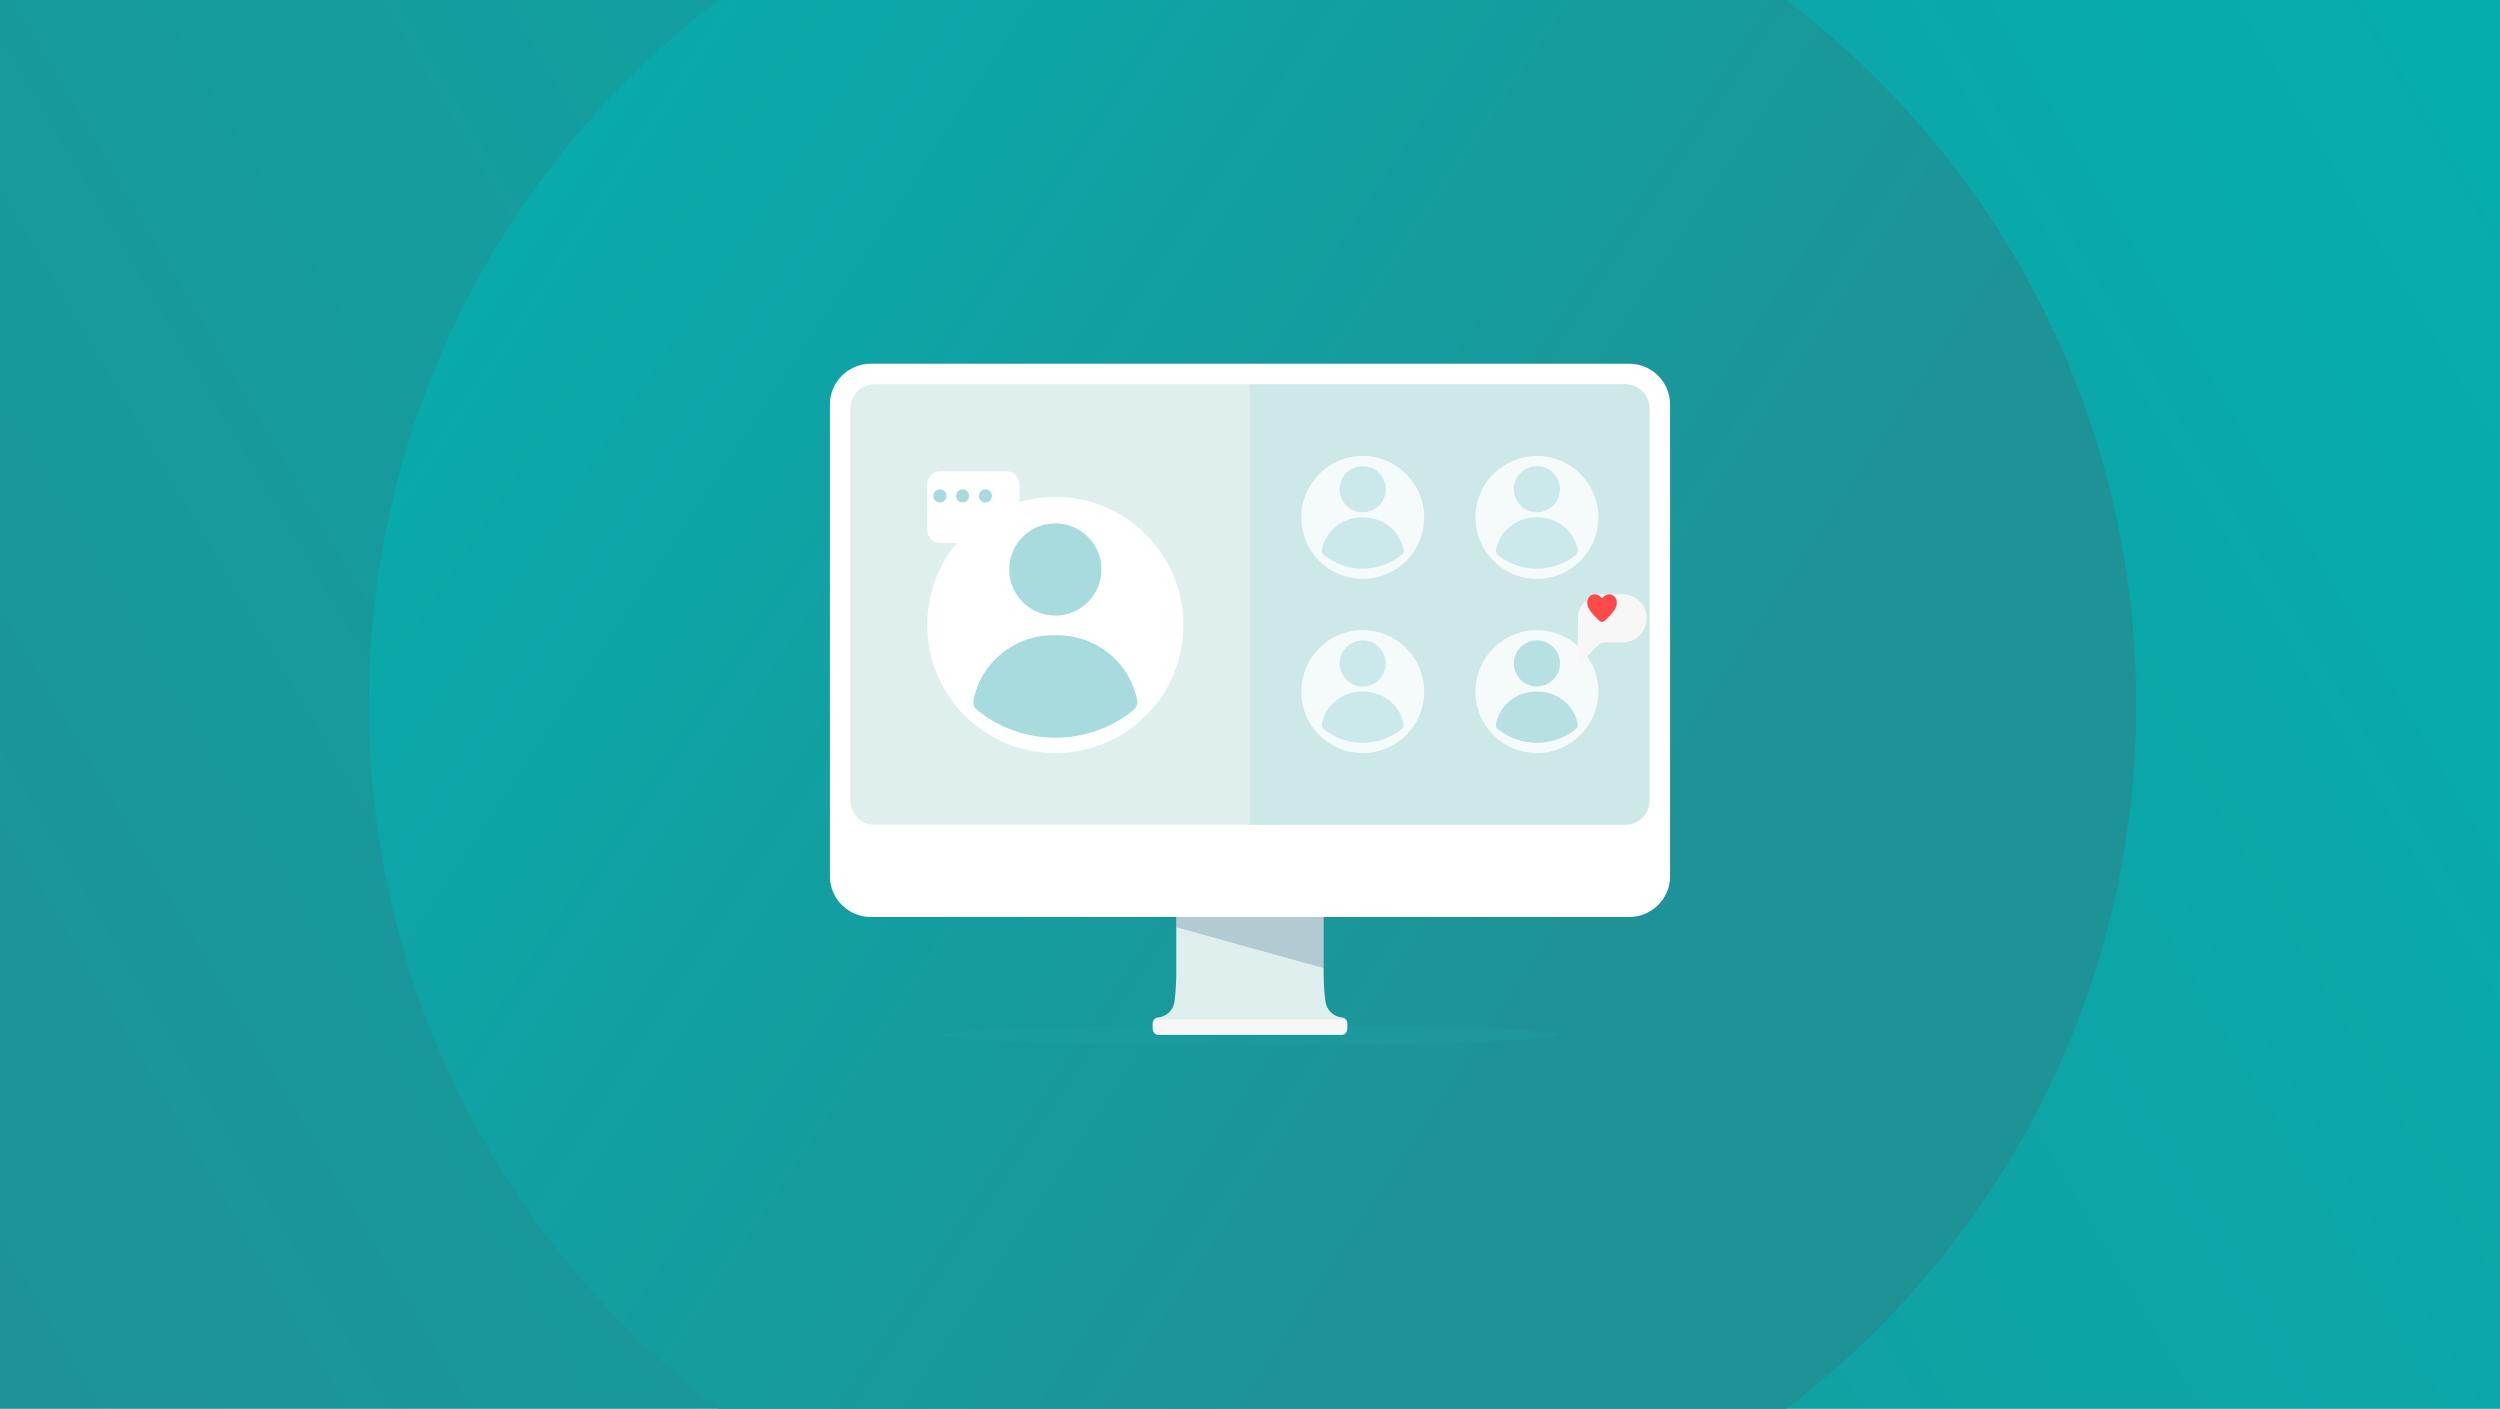 <svg width="488" height="275" viewBox="0 0 488 275" fill="none" xmlns="http://www.w3.org/2000/svg">
<g clip-path="url(#clip0_650_16152)">
<rect width="488" height="275" fill="white"/>
<path d="M-5 288V-12H495V288H-5Z" fill="url(#paint0_linear_650_16152)"/>
<path d="M244.5 310C339.769 310 417 232.769 417 137.5C417 42.231 339.769 -35 244.5 -35C149.231 -35 72 42.231 72 137.5C72 232.769 149.231 310 244.5 310Z" fill="url(#paint1_linear_650_16152)"/>
<g style="mix-blend-mode:multiply" opacity="0.2">
<path d="M244 204C277.137 204 304 203.105 304 202C304 200.895 277.137 200 244 200C210.863 200 184 200.895 184 202C184 203.105 210.863 204 244 204Z" fill="#22A4A9"/>
</g>
<path d="M261.84 198.603H261.9C260.249 198.415 258.939 197.133 258.729 195.505L258.589 194.361C258.439 192.891 258.369 191.401 258.369 189.921V179H229.611V189.921C229.611 191.786 229.491 193.65 229.261 195.505C229.231 195.771 229.161 196.018 229.071 196.255C229.071 196.255 229.071 196.265 229.071 196.274C228.991 196.482 228.901 196.679 228.791 196.866C228.771 196.896 228.751 196.935 228.731 196.965C228.611 197.152 228.471 197.33 228.321 197.498H228.331C227.761 198.09 226.991 198.504 226.12 198.603H226.14C225.51 198.603 225 199.106 225 199.727C225 200.428 225.58 201 226.29 201H261.71C262.42 201 263 200.428 263 199.727C263 199.106 262.49 198.603 261.86 198.603H261.84Z" fill="#DFEFEE"/>
<g style="mix-blend-mode:multiply" opacity="0.2">
<path d="M229.643 181.006L258.357 188.98V171.98H229.643V181.006Z" fill="#003B6B"/>
</g>
<path d="M225.92 199H262.09C262.59 199 263 199.506 263 200.123V200.728C263 201.432 262.54 202 261.97 202H226.03C225.46 202 225 201.432 225 200.728V200.123C225 199.506 225.41 199 225.91 199H225.92Z" fill="#F7F7F7"/>
<path d="M318.001 71H169.999C165.581 71 162 74.563 162 78.959V171.041C162 175.437 165.581 179 169.999 179H318.001C322.419 179 326 175.437 326 171.041V78.959C326 74.563 322.419 71 318.001 71Z" fill="white"/>
<path d="M317.288 161H170.712C168.111 161 166 158.889 166 156.288V79.712C166 77.111 168.111 75 170.712 75H317.288C319.889 75 322 77.111 322 79.712V156.288C322 158.889 319.889 161 317.288 161Z" fill="#DFEFEE"/>
<path opacity="0.1" d="M317.288 161H244V75H317.288C319.889 75 322 77.111 322 79.712V156.288C322 158.889 319.889 161 317.288 161Z" fill="#22A4A9"/>
<path d="M181 122C181 135.802 192.191 147 206 147C219.809 147 231 135.812 231 122C231 108.188 219.809 97 206 97C192.191 97 181 108.188 181 122Z" fill="white"/>
<g opacity="0.4">
<path d="M206 120.16C210.971 120.16 215 116.131 215 111.16C215 106.19 210.971 102.16 206 102.16C201.029 102.16 197 106.19 197 111.16C197 116.131 201.029 120.16 206 120.16Z" fill="#22A4A9"/>
<path d="M190.725 138.578C190.168 138.114 189.9 137.407 190.034 136.701C191.385 129.482 197.839 124 205.613 124H206.387C214.161 124 220.626 129.472 221.966 136.701C222.1 137.397 221.832 138.114 221.275 138.578C217.182 141.951 211.841 144 206.005 144C200.169 144 194.829 141.951 190.735 138.578H190.725Z" fill="#22A4A9"/>
</g>
<g filter="url(#filter0_d_650_16152)">
<path d="M181.488 103.976H189.273C189.498 103.976 189.722 104.055 189.898 104.193L191.859 105.778C192.512 106.309 193.488 105.827 193.478 104.98C193.478 104.419 193.927 103.957 194.493 103.967H194.98C196.093 103.967 197 103.061 197 101.939V92.5C197 91.122 195.888 90 194.522 90H181.478C180.112 90 179 91.122 179 92.5V101.486C179 102.864 180.112 103.986 181.478 103.986L181.488 103.976Z" fill="white"/>
</g>
<g opacity="0.4">
<path d="M192.356 98.091C193.062 98.091 193.634 97.513 193.634 96.801C193.634 96.089 193.062 95.512 192.356 95.512C191.65 95.512 191.078 96.089 191.078 96.801C191.078 97.513 191.65 98.091 192.356 98.091Z" fill="#22A4A9"/>
<path d="M187.898 98.091C188.603 98.091 189.176 97.513 189.176 96.801C189.176 96.089 188.603 95.512 187.898 95.512C187.192 95.512 186.62 96.089 186.62 96.801C186.62 97.513 187.192 98.091 187.898 98.091Z" fill="#22A4A9"/>
<path d="M183.468 98.091C184.174 98.091 184.746 97.513 184.746 96.801C184.746 96.089 184.174 95.512 183.468 95.512C182.762 95.512 182.19 96.089 182.19 96.801C182.19 97.513 182.762 98.091 183.468 98.091Z" fill="#22A4A9"/>
</g>
<path opacity="0.8" d="M288 135C288 141.624 293.376 147 300 147C306.624 147 312 141.624 312 135C312 128.376 306.624 123 300 123C293.376 123 288 128.376 288 135Z" fill="white"/>
<g opacity="0.3">
<path d="M300 134C302.485 134 304.5 131.985 304.5 129.5C304.5 127.015 302.485 125 300 125C297.515 125 295.5 127.015 295.5 129.5C295.5 131.985 297.515 134 300 134Z" fill="#22A4A9"/>
<path d="M292.363 142.292C292.084 142.058 291.955 141.706 292.014 141.354C292.683 137.737 295.914 135 299.804 135H300.193C304.073 135 307.304 137.737 307.982 141.354C308.052 141.706 307.912 142.058 307.633 142.292C305.589 143.983 302.916 145 300.003 145C297.091 145 294.418 143.974 292.373 142.292H292.363Z" fill="#22A4A9"/>
</g>
<path opacity="0.8" d="M254 135C254 141.624 259.376 147 266 147C272.624 147 278 141.624 278 135C278 128.376 272.624 123 266 123C259.376 123 254 128.376 254 135Z" fill="white"/>
<g opacity="0.2">
<path d="M266 134C268.485 134 270.5 131.985 270.5 129.5C270.5 127.015 268.485 125 266 125C263.515 125 261.5 127.015 261.5 129.5C261.5 131.985 263.515 134 266 134Z" fill="#22A4A9"/>
<path d="M258.363 142.292C258.084 142.058 257.955 141.706 258.014 141.354C258.683 137.737 261.914 135 265.804 135H266.193C270.073 135 273.304 137.737 273.982 141.354C274.052 141.706 273.912 142.058 273.633 142.292C271.589 143.983 268.916 145 266.003 145C263.091 145 260.418 143.974 258.373 142.292H258.363Z" fill="#22A4A9"/>
</g>
<path opacity="0.8" d="M288 101C288 107.624 293.376 113 300 113C306.624 113 312 107.624 312 101C312 94.376 306.624 89 300 89C293.376 89 288 94.376 288 101Z" fill="white"/>
<g opacity="0.2">
<path d="M300 100C302.485 100 304.5 97.985 304.5 95.5C304.5 93.015 302.485 91 300 91C297.515 91 295.5 93.015 295.5 95.5C295.5 97.985 297.515 100 300 100Z" fill="#22A4A9"/>
<path d="M292.363 108.292C292.084 108.058 291.955 107.706 292.014 107.354C292.683 103.737 295.914 101 299.804 101H300.193C304.073 101 307.304 103.737 307.982 107.354C308.052 107.706 307.912 108.058 307.633 108.292C305.589 109.983 302.916 111 300.003 111C297.091 111 294.418 109.974 292.373 108.292H292.363Z" fill="#22A4A9"/>
</g>
<path opacity="0.8" d="M254 101C254 107.624 259.376 113 266 113C272.624 113 278 107.624 278 101C278 94.376 272.624 89 266 89C259.376 89 254 94.376 254 101Z" fill="white"/>
<g opacity="0.2">
<path d="M266 100C268.485 100 270.5 97.985 270.5 95.5C270.5 93.015 268.485 91 266 91C263.515 91 261.5 93.015 261.5 95.5C261.5 97.985 263.515 100 266 100Z" fill="#22A4A9"/>
<path d="M258.363 108.292C258.084 108.058 257.955 107.706 258.014 107.354C258.683 103.737 261.914 101 265.804 101H266.193C270.073 101 273.304 103.737 273.982 107.354C274.052 107.706 273.912 108.058 273.633 108.292C271.589 109.983 268.916 111 266.003 111C263.091 111 260.418 109.974 258.373 108.292H258.363Z" fill="#22A4A9"/>
</g>
<g filter="url(#filter1_d_650_16152)">
<path d="M314.75 114H310.71C308.11 114 306 116.11 306 118.7V119.85V123.41V123.88V127.1C306 127.4 306.36 127.55 306.57 127.34L310.11 123.8C310.36 123.55 310.7 123.41 311.06 123.41H314.74C317.34 123.41 319.45 121.3 319.45 118.71C319.45 116.11 317.34 114.01 314.74 114.01L314.75 114Z" fill="#F7F7F7"/>
</g>
<path d="M310.08 116.71C310.29 116.36 310.6 116.14 311 116.05C311.06 116.04 311.22 116.01 311.43 116.02C311.84 116.05 312.17 116.23 312.44 116.52C312.47 116.56 312.5 116.59 312.54 116.63C312.59 116.68 312.66 116.71 312.72 116.71C312.78 116.71 312.85 116.68 312.9 116.63C312.94 116.6 312.97 116.56 313 116.52C313.28 116.23 313.61 116.05 314.01 116.02C314.22 116.01 314.39 116.03 314.44 116.05C314.84 116.15 315.15 116.36 315.36 116.71C315.56 117.04 315.62 117.4 315.6 117.78C315.59 118.01 315.53 118.24 315.45 118.46C315.29 118.87 315.05 119.22 314.79 119.55C314.43 120 314.03 120.42 313.62 120.83C313.55 120.9 313.37 121.06 313.19 121.22C312.92 121.46 312.52 121.46 312.25 121.22C312.07 121.06 311.9 120.9 311.82 120.83C311.39 120.41 310.98 119.98 310.61 119.51C310.42 119.27 310.25 119.02 310.12 118.76C309.98 118.48 309.87 118.18 309.84 117.86C309.8 117.46 309.86 117.08 310.07 116.72L310.08 116.71Z" fill="#FE4A49"/>
</g>
<defs>
<filter id="filter0_d_650_16152" x="169" y="80" width="42" height="40" filterUnits="userSpaceOnUse" color-interpolation-filters="sRGB">
<feFlood flood-opacity="0" result="BackgroundImageFix"/>
<feColorMatrix in="SourceAlpha" type="matrix" values="0 0 0 0 0 0 0 0 0 0 0 0 0 0 0 0 0 0 127 0" result="hardAlpha"/>
<feOffset dx="2" dy="2"/>
<feGaussianBlur stdDeviation="6"/>
<feColorMatrix type="matrix" values="0 0 0 0 0 0 0 0 0 0.427 0 0 0 0 0.78 0 0 0 0.2 0"/>
<feBlend mode="normal" in2="BackgroundImageFix" result="effect1_dropShadow_650_16152"/>
<feBlend mode="normal" in="SourceGraphic" in2="effect1_dropShadow_650_16152" result="shape"/>
</filter>
<filter id="filter1_d_650_16152" x="296" y="104" width="37.45" height="37.438" filterUnits="userSpaceOnUse" color-interpolation-filters="sRGB">
<feFlood flood-opacity="0" result="BackgroundImageFix"/>
<feColorMatrix in="SourceAlpha" type="matrix" values="0 0 0 0 0 0 0 0 0 0 0 0 0 0 0 0 0 0 127 0" result="hardAlpha"/>
<feOffset dx="2" dy="2"/>
<feGaussianBlur stdDeviation="6"/>
<feColorMatrix type="matrix" values="0 0 0 0 0 0 0 0 0 0.427 0 0 0 0 0.78 0 0 0 0.2 0"/>
<feBlend mode="normal" in2="BackgroundImageFix" result="effect1_dropShadow_650_16152"/>
<feBlend mode="normal" in="SourceGraphic" in2="effect1_dropShadow_650_16152" result="shape"/>
</filter>
<linearGradient id="paint0_linear_650_16152" x1="499.56" y1="-12.02" x2="-6.17" y2="286.02" gradientUnits="userSpaceOnUse">
<stop offset="0.05" stop-color="#06ADAD"/>
<stop offset="0.97" stop-color="#1D9397"/>
</linearGradient>
<linearGradient id="paint1_linear_650_16152" x1="65.28" y1="18.44" x2="364" y2="216.89" gradientUnits="userSpaceOnUse">
<stop offset="0.03" stop-color="#06ADAD"/>
<stop offset="0.82" stop-color="#1D9397"/>
</linearGradient>
<clipPath id="clip0_650_16152">
<rect width="488" height="275" fill="white"/>
</clipPath>
</defs>
</svg>